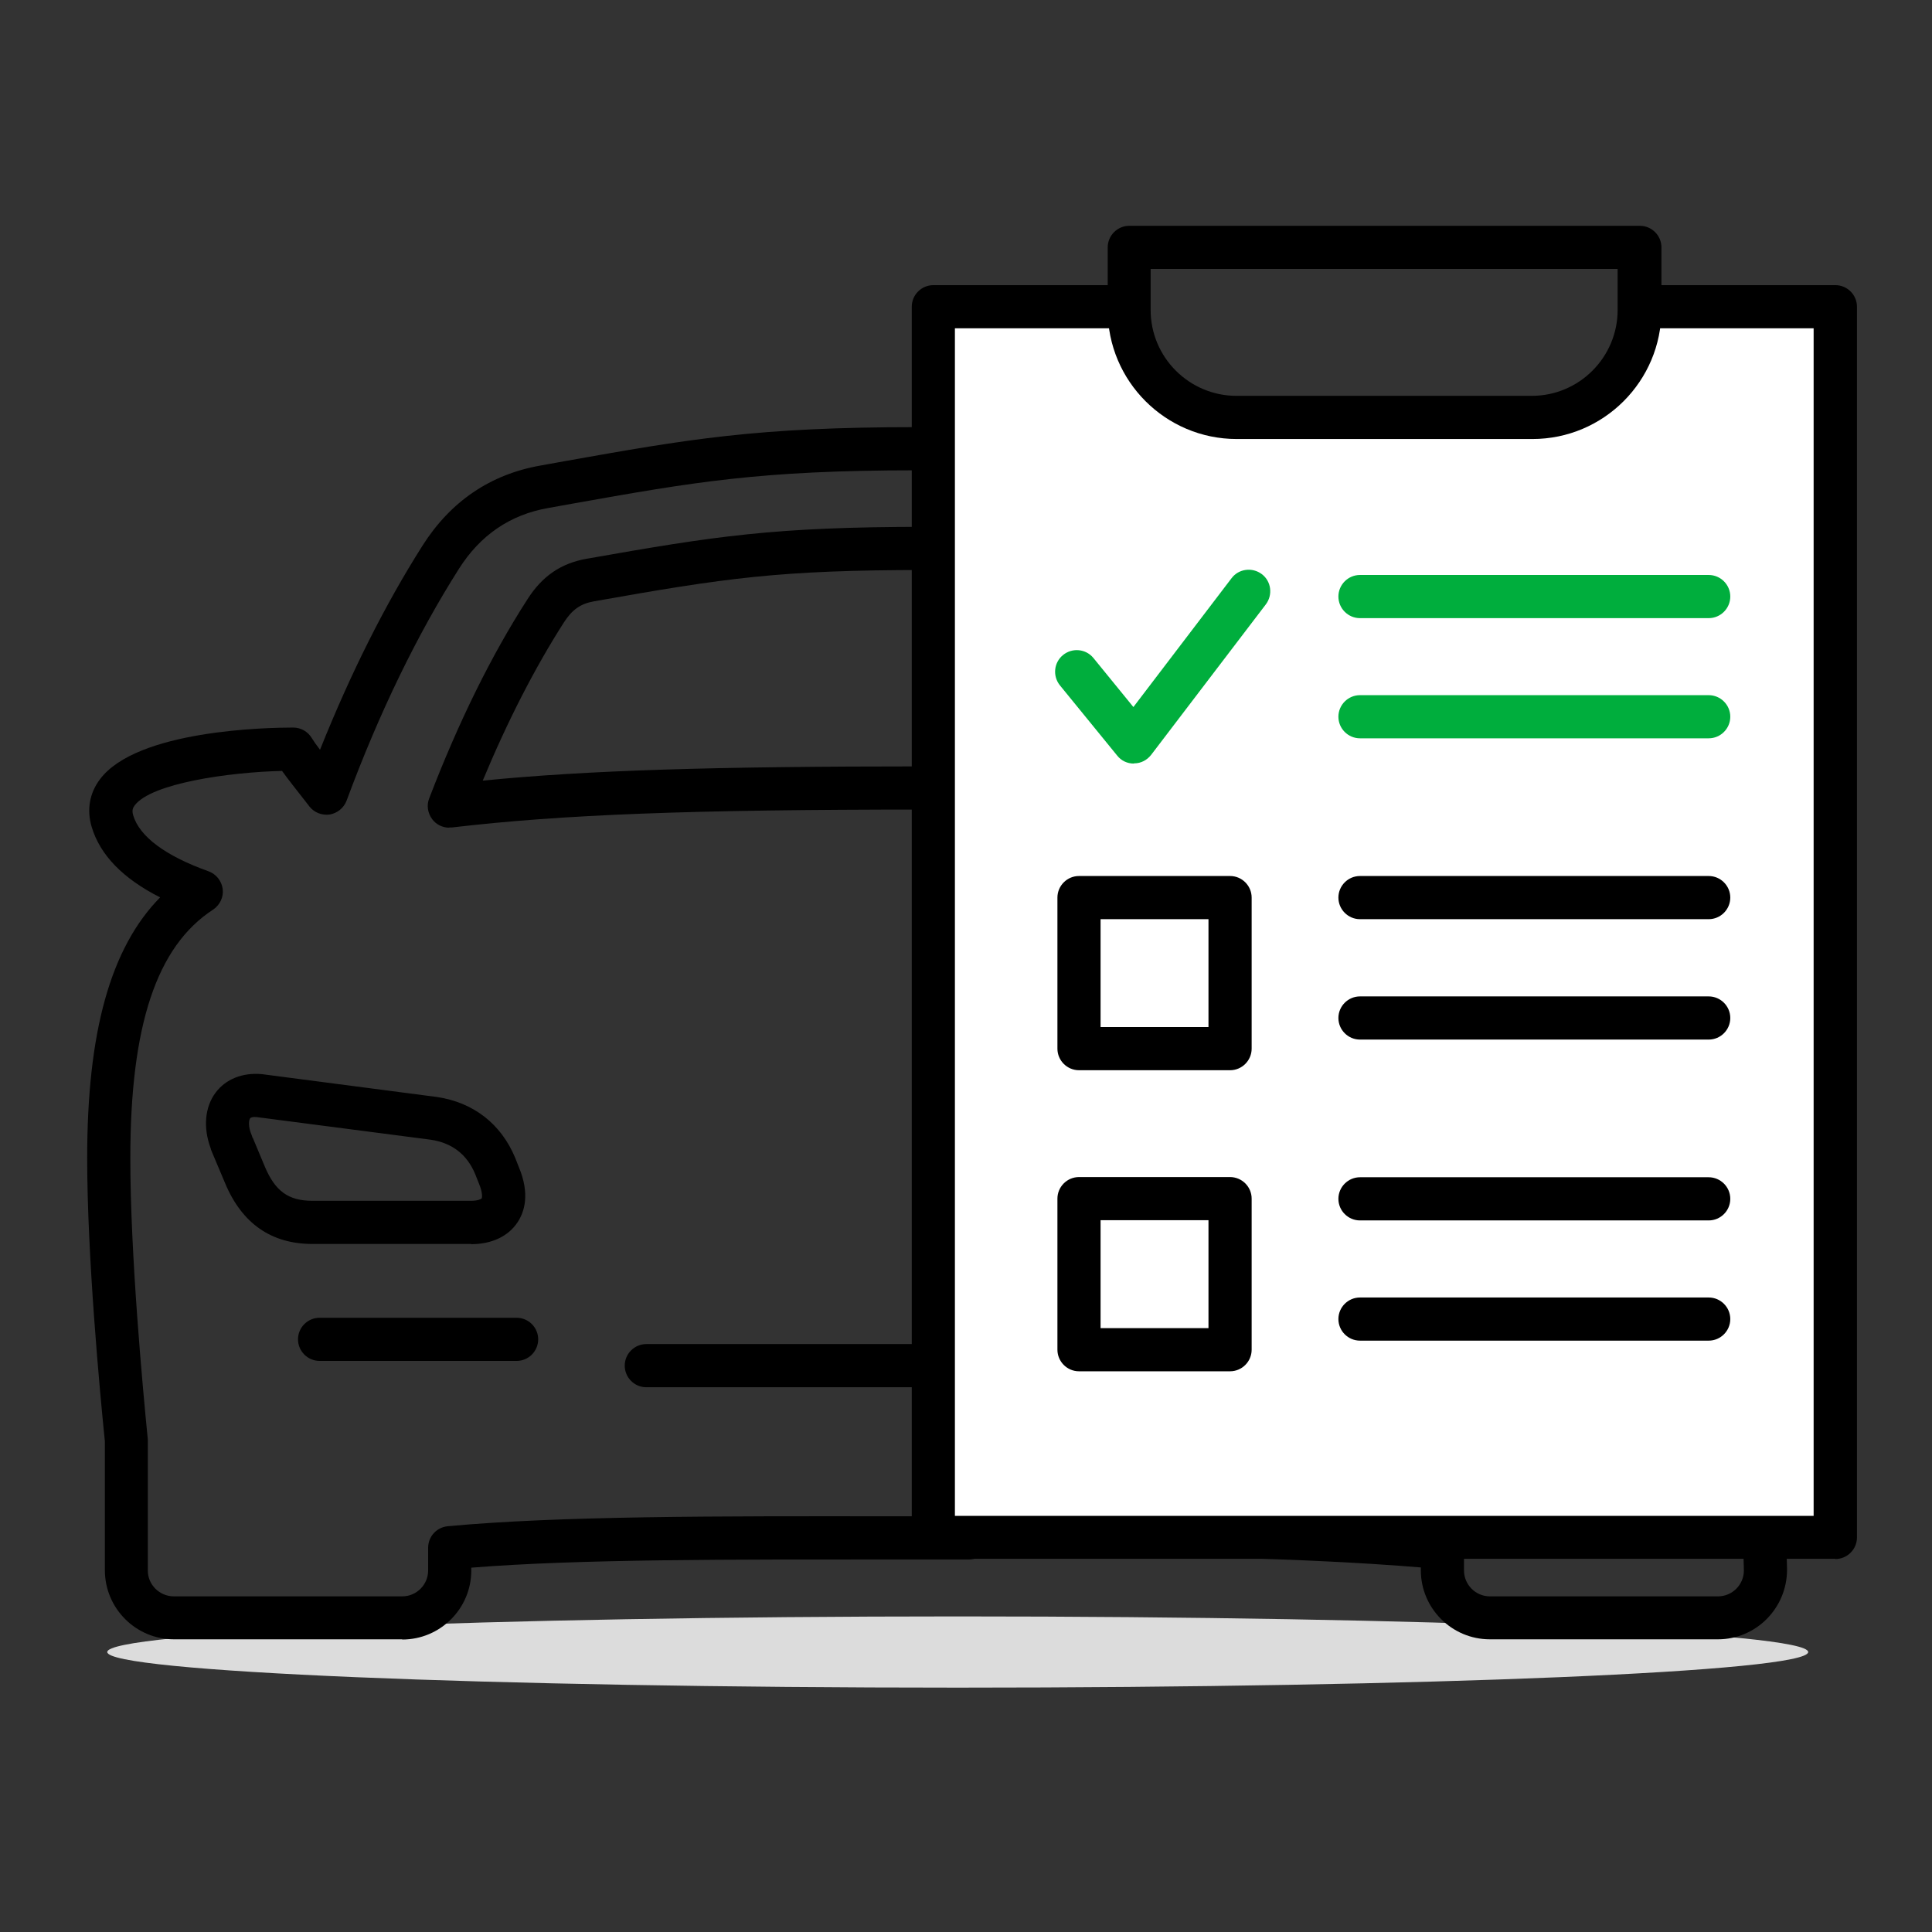 <svg width="81" height="81" viewBox="0 0 81 81" fill="none" xmlns="http://www.w3.org/2000/svg">
<rect x="0" y="0" width="81" height="81" fill="#333333" stroke="none"/>
<g clip-path="url(#clip0_995_1044)">
<path d="M40.153 70.755C20.456 70.755 4.496 70.086 4.496 69.262C4.496 68.439 20.456 67.769 40.153 67.769C59.849 67.769 75.809 68.439 75.809 69.262C75.809 70.086 59.849 70.755 40.153 70.755Z" fill="#DCDCDC"/>
<path d="M16.864 68.729H7.292C5.691 68.729 4.397 67.426 4.397 65.833V60.432C4.18 58.297 3.655 52.66 3.655 48.543C3.655 43.269 4.632 39.74 6.713 37.623C5.157 36.836 4.198 35.85 3.845 34.673C3.628 33.95 3.754 33.253 4.189 32.674C5.736 30.602 11.21 30.503 12.295 30.503C12.612 30.503 12.911 30.674 13.073 30.946C13.137 31.054 13.263 31.235 13.417 31.434C14.702 28.223 16.14 25.354 17.715 22.875C18.891 21.021 20.556 19.89 22.655 19.519L23.659 19.338C28.843 18.415 31.702 17.908 38.416 17.908C38.913 17.908 39.321 18.315 39.321 18.813C39.321 19.311 38.913 19.718 38.416 19.718C31.856 19.718 29.061 20.215 23.976 21.12L22.971 21.301C21.388 21.581 20.14 22.432 19.244 23.843C17.498 26.594 15.905 29.86 14.53 33.57C14.412 33.877 14.141 34.094 13.824 34.149C13.499 34.194 13.173 34.067 12.974 33.814L12.82 33.615C12.431 33.117 12.078 32.674 11.825 32.321C9.572 32.375 6.333 32.846 5.645 33.769C5.564 33.877 5.528 33.977 5.582 34.176C5.844 35.072 6.939 35.886 8.74 36.528C9.065 36.646 9.291 36.935 9.337 37.27C9.382 37.605 9.219 37.949 8.93 38.139C6.568 39.677 5.464 42.988 5.464 48.553C5.464 52.597 5.98 58.152 6.197 60.351V65.843C6.197 66.44 6.686 66.928 7.292 66.928H16.864C17.462 66.928 17.95 66.44 17.95 65.843V64.892C17.95 64.422 18.303 64.033 18.773 63.988C23.451 63.553 30.029 63.562 37.647 63.572H40.623C41.121 63.572 41.528 63.979 41.528 64.476C41.528 64.974 41.121 65.381 40.623 65.381H37.647C30.517 65.381 24.302 65.363 19.759 65.725V65.843C19.759 67.444 18.457 68.738 16.864 68.738V68.729Z" fill="black"/>
<path d="M18.837 34.701C18.556 34.701 18.294 34.574 18.122 34.348C17.932 34.095 17.878 33.76 17.995 33.47C19.217 30.285 20.601 27.472 22.112 25.128C22.727 24.16 23.514 23.617 24.591 23.427C29.983 22.477 32.435 22.088 38.823 22.088C39.321 22.088 39.728 22.495 39.728 22.993C39.728 23.491 39.321 23.898 38.823 23.898C32.652 23.898 30.427 24.233 24.908 25.21C24.338 25.309 23.985 25.563 23.641 26.096C22.419 28.006 21.279 30.231 20.239 32.728C24.627 32.294 29.893 32.131 38.732 32.131C39.23 32.131 39.637 32.538 39.637 33.036C39.637 33.534 39.23 33.941 38.732 33.941C28.943 33.941 23.578 34.149 18.945 34.692C18.909 34.692 18.873 34.692 18.837 34.692V34.701Z" fill="black"/>
<path d="M21.66 57.057H13.399C12.901 57.057 12.494 56.65 12.494 56.152C12.494 55.655 12.901 55.248 13.399 55.248H21.66C22.157 55.248 22.564 55.655 22.564 56.152C22.564 56.65 22.157 57.057 21.66 57.057Z" fill="black"/>
<path d="M19.75 52.154H13.1C11.372 52.154 10.142 51.294 9.436 49.602L8.875 48.272C8.857 48.227 8.839 48.182 8.83 48.136C8.513 47.277 8.586 46.417 9.038 45.811C9.463 45.241 10.169 44.961 10.974 45.033L18.321 45.992C19.85 46.218 21.008 47.123 21.596 48.535L21.75 48.924C22.229 50.064 21.985 50.815 21.696 51.249C21.307 51.837 20.61 52.163 19.75 52.163V52.154ZM10.594 47.693L11.101 48.906C11.535 49.937 12.087 50.344 13.1 50.344H19.75C20.058 50.344 20.176 50.263 20.194 50.245C20.212 50.218 20.248 50.018 20.076 49.611L19.922 49.222C19.578 48.399 18.954 47.919 18.067 47.784L10.757 46.834C10.63 46.825 10.522 46.834 10.486 46.888C10.431 46.96 10.395 47.223 10.549 47.585C10.567 47.621 10.576 47.666 10.585 47.702L10.594 47.693Z" fill="black"/>
<path d="M38.823 58.161H27.097C26.599 58.161 26.192 57.754 26.192 57.256C26.192 56.758 26.599 56.351 27.097 56.351H38.823C39.321 56.351 39.728 56.758 39.728 57.256C39.728 57.754 39.321 58.161 38.823 58.161Z" fill="black"/>
<path d="M72.028 68.729H62.464C60.863 68.729 59.569 67.426 59.569 65.834V65.716C54.955 65.336 48.576 65.164 39.112 65.164C38.615 65.164 38.208 64.757 38.208 64.259C38.208 63.762 38.615 63.355 39.112 63.355C49.209 63.355 55.823 63.553 60.555 63.988C61.017 64.033 61.379 64.422 61.379 64.893V65.843C61.379 66.44 61.867 66.928 62.464 66.928H72.028C72.625 66.928 73.113 66.44 73.113 65.843L73.077 64.504C73.068 64.006 73.457 63.59 73.955 63.572H73.982C74.471 63.572 74.869 63.961 74.887 64.449L74.923 65.806C74.923 67.426 73.62 68.729 72.028 68.729Z" fill="black"/>
<path d="M38.94 13.085H47.083L49.798 17.157H58.167H66.536L69.25 13.085H76.036V63.752H38.94V13.085Z" fill="white"/>
<path d="M76.941 65.354H39.13C38.633 65.354 38.226 64.947 38.226 64.449V12.859C38.226 12.362 38.633 11.955 39.13 11.955H46.939C47.436 11.955 47.843 12.362 47.843 12.859C47.843 13.357 47.436 13.764 46.939 13.764H40.035V63.553H76.045V13.764H69.033C68.535 13.764 68.128 13.357 68.128 12.859C68.128 12.362 68.535 11.955 69.033 11.955H76.95C77.447 11.955 77.854 12.362 77.854 12.859V64.458C77.854 64.956 77.447 65.363 76.95 65.363L76.941 65.354Z" fill="black"/>
<path d="M64.228 18.406H51.851C48.866 18.406 46.441 15.981 46.441 12.995V10.498C46.441 10.498 46.441 10.417 46.441 10.372C46.441 9.874 46.848 9.467 47.346 9.467H68.752C69.25 9.467 69.657 9.874 69.657 10.372V12.995C69.657 15.981 67.232 18.406 64.247 18.406H64.228ZM48.241 11.276V12.995C48.241 14.986 49.861 16.596 51.842 16.596H64.219C66.21 16.596 67.82 14.977 67.82 12.995V11.276H48.232H48.241Z" fill="black"/>
<path d="M47.536 32.013C47.264 32.013 47.011 31.896 46.839 31.679L44.441 28.738C44.125 28.349 44.179 27.779 44.568 27.462C44.957 27.146 45.527 27.2 45.844 27.589L47.518 29.643L51.634 24.241C51.933 23.843 52.503 23.771 52.901 24.07C53.299 24.368 53.371 24.938 53.073 25.336L48.26 31.651C48.088 31.869 47.834 32.004 47.554 32.004H47.536V32.013Z" fill="#00AE3D"/>
<path d="M71.638 30.954H57.018C56.52 30.954 56.113 30.547 56.113 30.05C56.113 29.552 56.52 29.145 57.018 29.145H71.638C72.136 29.145 72.543 29.552 72.543 30.05C72.543 30.547 72.136 30.954 71.638 30.954Z" fill="#00AE3D"/>
<path d="M71.638 25.916H57.018C56.52 25.916 56.113 25.508 56.113 25.011C56.113 24.513 56.52 24.106 57.018 24.106H71.638C72.136 24.106 72.543 24.513 72.543 25.011C72.543 25.508 72.136 25.916 71.638 25.916Z" fill="#00AE3D"/>
<path d="M51.571 44.87H45.237C44.74 44.87 44.333 44.463 44.333 43.965V37.632C44.333 37.134 44.74 36.727 45.237 36.727H51.571C52.069 36.727 52.476 37.134 52.476 37.632V43.965C52.476 44.463 52.069 44.87 51.571 44.87ZM46.142 43.06H50.666V38.537H46.142V43.06Z" fill="black"/>
<path d="M71.638 43.585H57.018C56.52 43.585 56.113 43.178 56.113 42.68C56.113 42.182 56.52 41.775 57.018 41.775H71.638C72.136 41.775 72.543 42.182 72.543 42.68C72.543 43.178 72.136 43.585 71.638 43.585Z" fill="black"/>
<path d="M71.638 38.537H57.018C56.52 38.537 56.113 38.129 56.113 37.632C56.113 37.134 56.52 36.727 57.018 36.727H71.638C72.136 36.727 72.543 37.134 72.543 37.632C72.543 38.129 72.136 38.537 71.638 38.537Z" fill="black"/>
<path d="M51.571 57.492H45.237C44.74 57.492 44.333 57.084 44.333 56.587V50.253C44.333 49.756 44.74 49.349 45.237 49.349H51.571C52.069 49.349 52.476 49.756 52.476 50.253V56.587C52.476 57.084 52.069 57.492 51.571 57.492ZM46.142 55.682H50.666V51.158H46.142V55.682Z" fill="black"/>
<path d="M71.638 56.207H57.018C56.52 56.207 56.113 55.8 56.113 55.302C56.113 54.805 56.52 54.398 57.018 54.398H71.638C72.136 54.398 72.543 54.805 72.543 55.302C72.543 55.8 72.136 56.207 71.638 56.207Z" fill="black"/>
<path d="M71.638 51.167H57.018C56.52 51.167 56.113 50.76 56.113 50.262C56.113 49.765 56.52 49.357 57.018 49.357H71.638C72.136 49.357 72.543 49.765 72.543 50.262C72.543 50.76 72.136 51.167 71.638 51.167Z" fill="black"/>
</g>
<defs>
<clipPath id="clip0_995_1044">
<rect width="80" height="80" fill="white" transform="translate(0.75 0.229)"/>
</clipPath>
</defs>
</svg>
